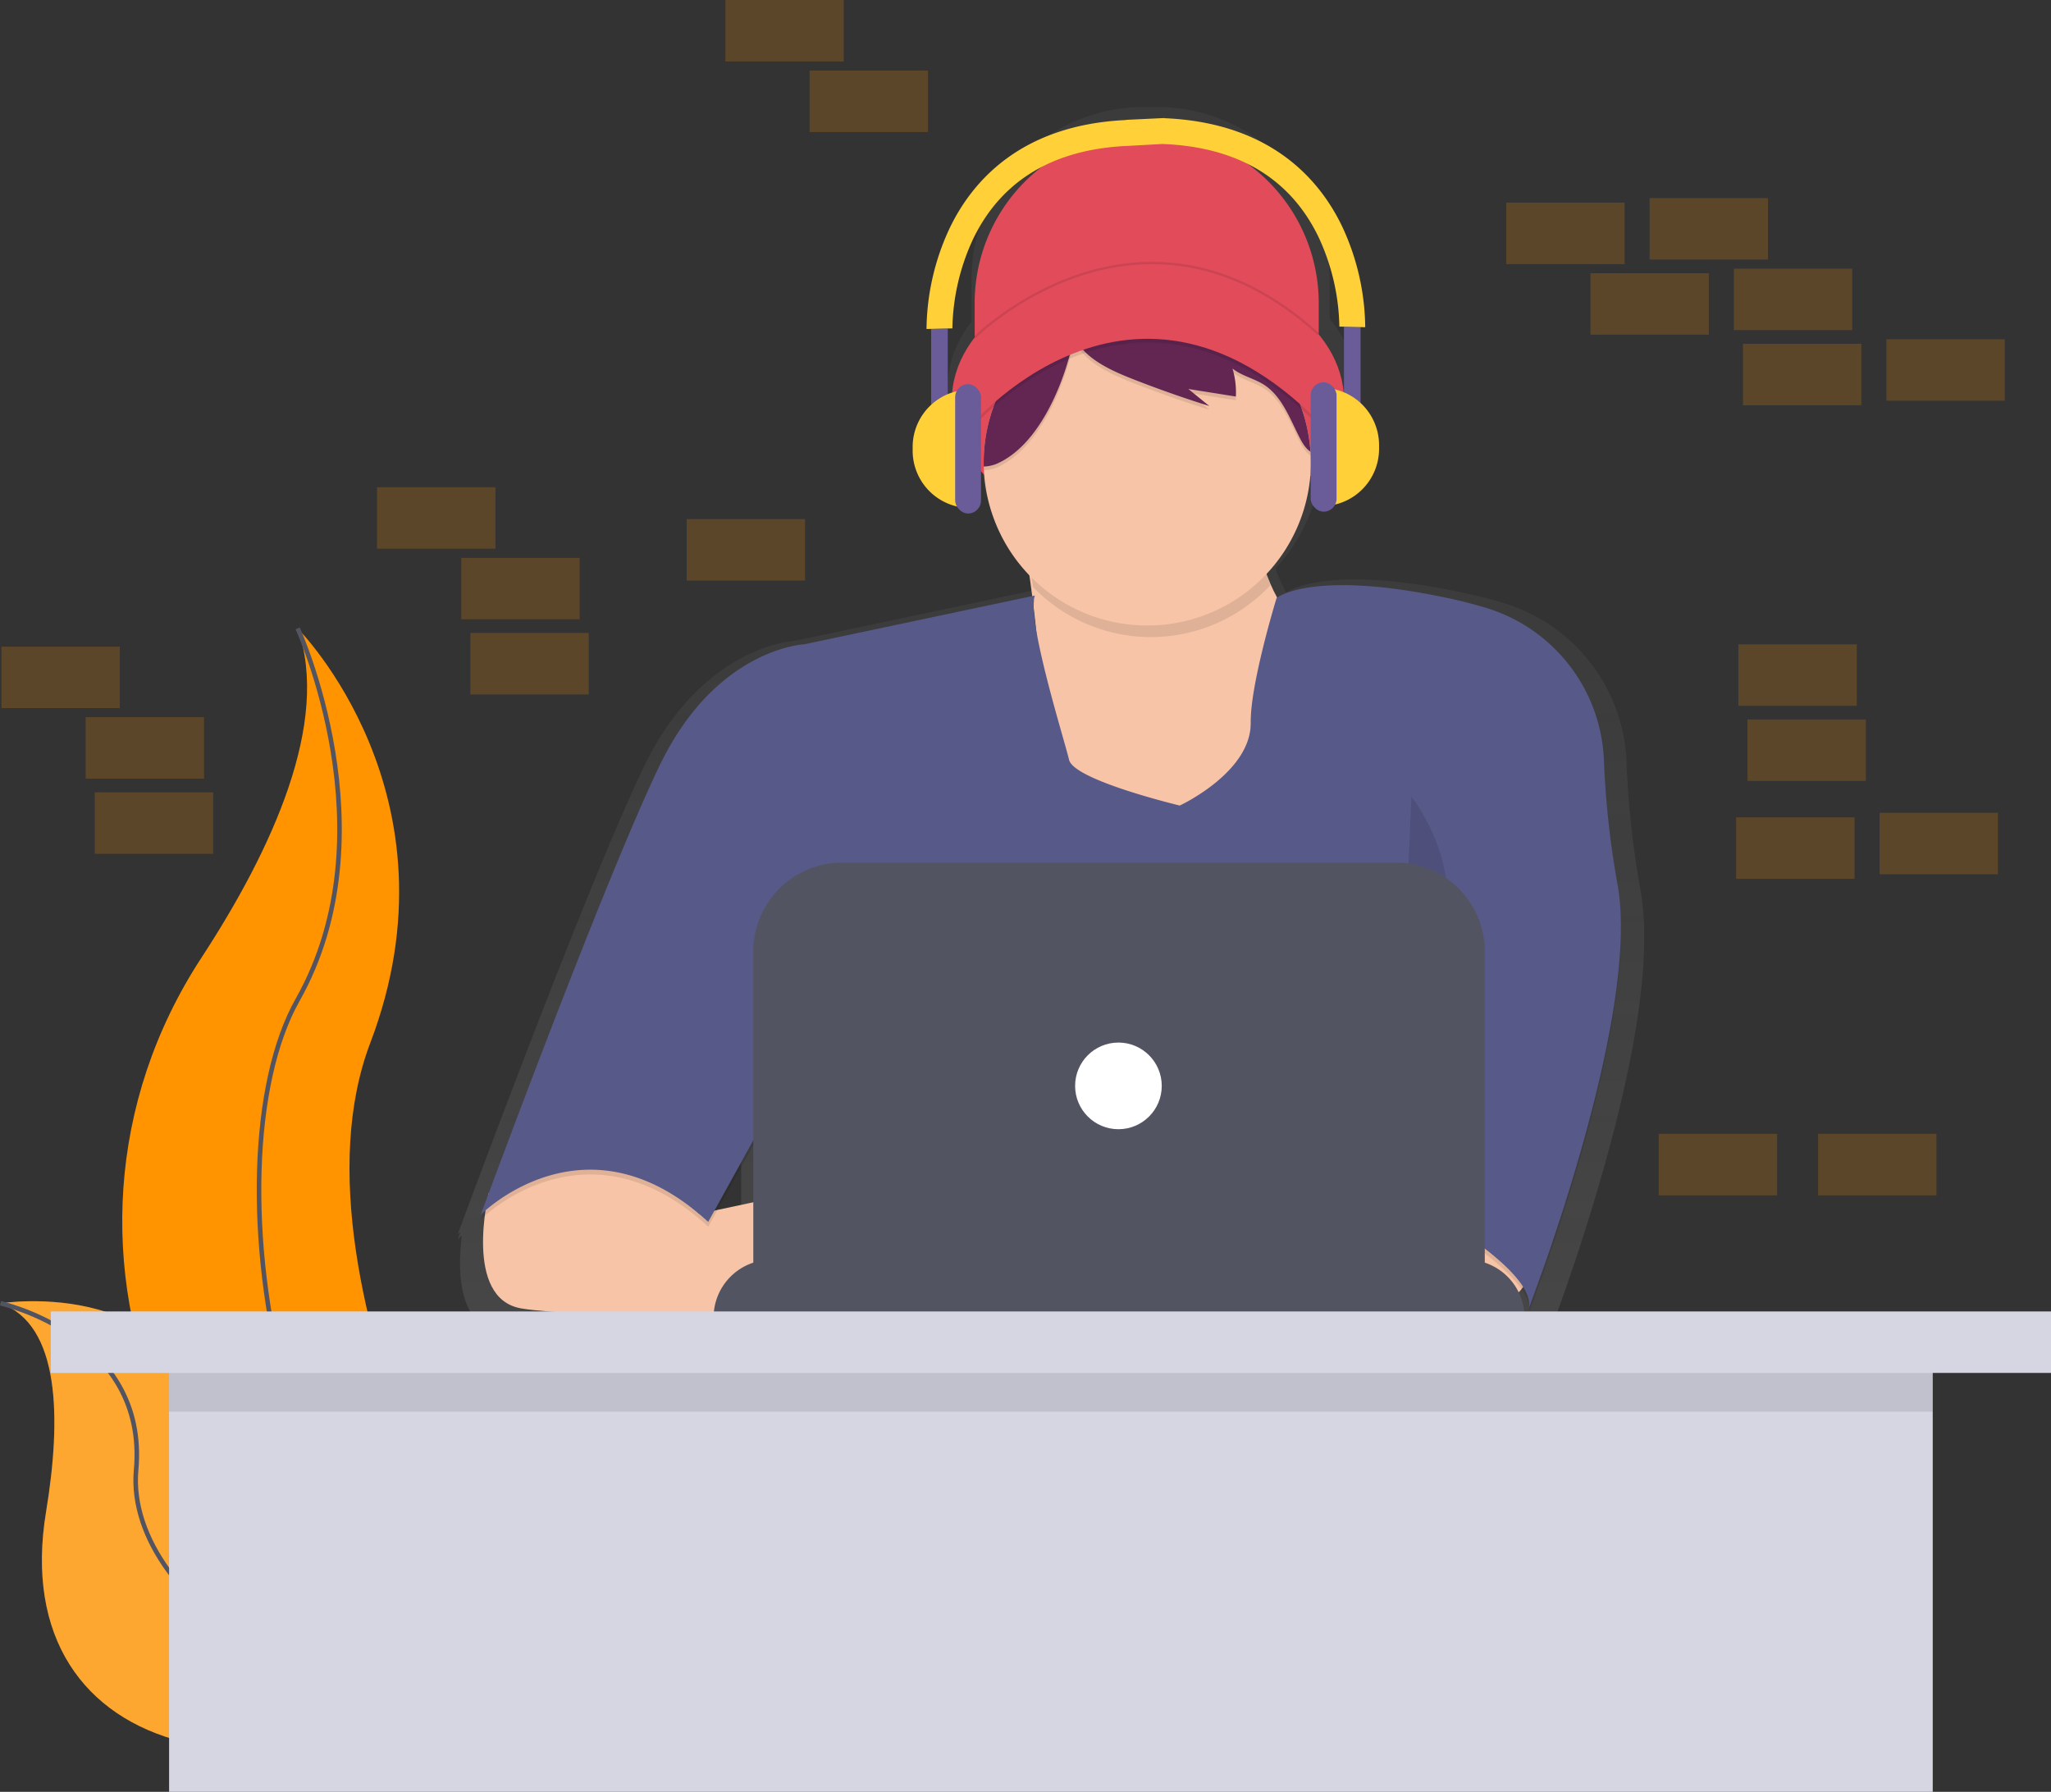 <?xml version="1.0" encoding="UTF-8"?> <svg xmlns="http://www.w3.org/2000/svg" xmlns:xlink="http://www.w3.org/1999/xlink" id="6088ba52-b752-42bb-ac91-0a74df332082" data-name="Layer 1" width="900.94" height="787" viewBox="0 0 900.94 787"><rect x="0" y="0" width="900.94" height="787" fill="#333333" stroke="none"/><defs><linearGradient id="33dd52eb-d837-4874-aadb-63a17bd6edfc" x1="611.05" y1="646" x2="611.05" y2="103.5" gradientUnits="userSpaceOnUse"><stop offset="0" stop-color="gray" stop-opacity="0.25"></stop><stop offset="0.54" stop-color="gray" stop-opacity="0.12"></stop><stop offset="1" stop-color="gray" stop-opacity="0.1"></stop></linearGradient></defs><title>coding</title><rect x="763.63" y="283" width="52" height="27" fill="#ff9400" opacity="0.2"></rect><rect x="767.63" y="316" width="52" height="27" fill="#ff9400" opacity="0.2"></rect><rect x="724.63" y="87" width="52" height="27" fill="#ff9400" opacity="0.2"></rect><rect x="761.63" y="118" width="52" height="27" fill="#ff9400" opacity="0.2"></rect><rect x="661.63" y="89" width="52" height="27" fill="#ff9400" opacity="0.2"></rect><rect x="828.63" y="149" width="52" height="27" fill="#ff9400" opacity="0.2"></rect><rect x="765.63" y="151" width="52" height="27" fill="#ff9400" opacity="0.2"></rect><rect x="698.63" y="120" width="52" height="27" fill="#ff9400" opacity="0.2"></rect><rect x="825.63" y="357" width="52" height="27" fill="#ff9400" opacity="0.2"></rect><rect x="762.63" y="359" width="52" height="27" fill="#ff9400" opacity="0.2"></rect><path d="M280.17,332.5s73.29,73.29,31.92,182S383,804.14,383,804.14s-1.2-.18-3.43-.57C229.05,777,154.26,604.85,238,477,269.08,429.41,294.62,373.64,280.17,332.5Z" transform="translate(-149.42 -56.5)" fill="#ff9400"></path><path d="M280.17,332.5s41.37,89.84,0,163.12-7.09,279,102.84,308.52" transform="translate(-149.42 -56.5)" fill="none" stroke="#535461" stroke-miterlimit="10" stroke-width="2"></path><path d="M149.63,628.92s83.63-13.32,91.25,61.63S401.7,775.89,401.7,775.89s-1,.68-2.87,1.91c-126.49,83-247.4,52.89-229.17-57.36C176.43,679.45,175.87,638.28,149.63,628.92Z" transform="translate(-149.42 -56.5)" fill="#ff9400"></path><path d="M149.63,628.92s83.63-13.32,91.25,61.63S401.7,775.89,401.7,775.89s-1,.68-2.87,1.91c-126.49,83-247.4,52.89-229.17-57.36C176.43,679.45,175.87,638.28,149.63,628.92Z" transform="translate(-149.42 -56.5)" fill="#f5f5f5" opacity="0.2"></path><path d="M149.63,628.92s64.91,14.25,59.58,73.27S305.61,832,401.7,775.89" transform="translate(-149.42 -56.5)" fill="none" stroke="#535461" stroke-miterlimit="10" stroke-width="2"></path><rect x="0.63" y="284" width="52" height="27" fill="#ff9400" opacity="0.2"></rect><rect x="37.63" y="315" width="52" height="27" fill="#ff9400" opacity="0.2"></rect><rect x="318.63" width="52" height="27" fill="#ff9400" opacity="0.2"></rect><rect x="728.63" y="498" width="52" height="27" fill="#ff9400" opacity="0.2"></rect><rect x="41.63" y="348" width="52" height="27" fill="#ff9400" opacity="0.2"></rect><rect x="355.63" y="31" width="52" height="27" fill="#ff9400" opacity="0.2"></rect><rect x="165.63" y="214" width="52" height="27" fill="#ff9400" opacity="0.2"></rect><rect x="202.63" y="245" width="52" height="27" fill="#ff9400" opacity="0.2"></rect><rect x="301.63" y="228" width="52" height="27" fill="#ff9400" opacity="0.2"></rect><rect x="206.63" y="278" width="52" height="27" fill="#ff9400" opacity="0.2"></rect><rect x="798.63" y="498" width="52" height="27" fill="#ff9400" opacity="0.2"></rect><path d="M870.07,447.61a412.25,412.25,0,0,1-6.18-56.71h0a76,76,0,0,0-53.46-69.38c-5.46-1.68-11.47-3.25-18.11-4.66-58.2-12.36-75.88-1.57-77.89-.15A74.63,74.63,0,0,1,710,307.1c-.1-.34-.19-.68-.29-1a74.51,74.51,0,0,0,19.91-44.89c9.71-9.84,15.38-21.72,15.38-34.51,0-11-4.2-21.32-11.55-30.25V179.07a75.57,75.57,0,0,0-75.57-75.57h-6.13a75.57,75.57,0,0,0-75.57,75.57v18.73c-6.67,8.61-10.45,18.44-10.45,28.88,0,12.52,5.44,24.16,14.78,33.88a74.52,74.52,0,0,0,20.74,46.34c.41,2.84.83,5.89,1.24,9.11L498.39,338s-40.14,1.65-66,55C410.52,438.19,367,554.29,354.11,588.85h0c-2.33,6.26-3.65,9.85-3.65,9.85s.43-.43,1.24-1.17l-1.24,3.37s.63-.64,1.83-1.69c-1.82,14.46-2.08,39.29,16.86,42.38,15.88,2.59,56.8,3.66,87.71,4.09v0H459c20.49.27,36.08.27,36.08.27v-.27H827.52v-3.41a22.91,22.91,0,0,0-1.83-9l.46-.56a18.25,18.25,0,0,1,3.45,8,8,8,0,0,1-.16.84l.2-.51a8.56,8.56,0,0,1-.2,2.71s42.65-109.89,42.19-175.51A111.17,111.17,0,0,0,870.07,447.61ZM604.22,330.86a76.25,76.25,0,0,1-1.06-9.48s0-.06,0-.09C603.53,324.38,603.89,327.58,604.22,330.86ZM475,566.9v26.19L458.6,596.6Z" transform="translate(-149.42 -56.5)" fill="url(#33dd52eb-d837-4874-aadb-63a17bd6edfc)"></path><path d="M503.71,57.57h0a75.57,75.57,0,0,1,75.57,75.57v32.24a0,0,0,0,1,0,0H428.14a0,0,0,0,1,0,0V133.14A75.57,75.57,0,0,1,503.71,57.57Z" fill="#e14b5a"></path><ellipse cx="504.24" cy="175.95" rx="86.14" ry="59.19" fill="#e14b5a"></ellipse><path d="M598.44,289.79s18,94.07,0,119.44,55,35.41,55,35.41L729,417.16l10.57-67.65s-46-25.9-36.47-78.22Z" transform="translate(-149.42 -56.5)" fill="#f7c4a7"></path><path d="M821.46,606.89s4.76,20.61-21.14,24.31a146.45,146.45,0,0,1-46.08-.55l-5.71-51.77h60.25Z" transform="translate(-149.42 -56.5)" fill="#f7c4a7"></path><path d="M364.12,580.51S352.68,627,378.58,631.2s121,4.23,121,4.23v-55l-43.06,9.2L416.1,550.87Z" transform="translate(-149.42 -56.5)" fill="#f7c4a7"></path><path d="M604,320.18l-101.21,21.4s-38.58,1.59-63.42,52.85-78.75,197.66-78.75,197.66,46-46.51,99.89,3.17l35.94-65-7.93,103.06H767V584.69s58.13,31.18,53.91,48.62c0,0,49.75-128.18,39-186.43a396.18,396.18,0,0,1-5.94-54.5h0a73,73,0,0,0-51.38-66.67c-5.24-1.61-11-3.12-17.4-4.47-59.72-12.68-75,0-75,0s-11.57,37.64-11.36,54.7c.26,21.93-31.18,36.47-31.18,36.47s-46.51-11.1-48.62-20.08S600.28,330.75,604,320.18Z" transform="translate(-149.42 -56.5)" opacity="0.1"></path><path d="M604,318.07l-101.21,21.4s-38.58,1.59-63.42,52.85S360.61,590,360.61,590s46-46.51,99.89,3.17l35.94-65L488.51,631.2H767V582.58s58.13,31.18,53.91,48.62c0,0,49.75-128.18,39-186.43a396.18,396.18,0,0,1-5.94-54.5h0a73,73,0,0,0-51.38-66.67c-5.24-1.61-11-3.12-17.4-4.47-59.72-12.68-75,0-75,0s-11.57,37.64-11.36,54.7c.26,21.93-31.18,36.47-31.18,36.47s-46.51-11.1-48.62-20.08S600.28,328.64,604,318.07Z" transform="translate(-149.42 -56.5)" fill="#575988"></path><path d="M707.42,313.58a71.53,71.53,0,0,1-2.76-37.52L600,294.55s1.51,7.91,3.22,19.76a71.86,71.86,0,0,0,104.18-.73Z" transform="translate(-149.42 -56.5)" opacity="0.1"></path><path d="M725.27,259.67a71.88,71.88,0,0,1-143.73,1.74c0-.58,0-1.16,0-1.74a71.89,71.89,0,0,1,40.29-64.59q3.23-1.58,6.64-2.84a72.39,72.39,0,0,1,37-3.44h0a71.82,71.82,0,0,1,59.61,66.1Q725.27,257.27,725.27,259.67Z" transform="translate(-149.42 -56.5)" fill="#f7c4a7"></path><g opacity="0.1"><path d="M628.36,193.93l.1-.06q-3.41,1.26-6.64,2.84a71.89,71.89,0,0,0-40.29,64.59c0,.58,0,1.16,0,1.74a16,16,0,0,0,6.45-1.55c17.52-8.18,28-33.2,32.16-50.65C621.64,204.59,623.05,197.55,628.36,193.93Z" transform="translate(-149.42 -56.5)"></path><path d="M683.37,195.94a71.28,71.28,0,0,0-17.87-5.51,23.06,23.06,0,0,1,12.83,8.06,32.86,32.86,0,0,1,3.93,7,72.07,72.07,0,0,0-60.45,1.25c4.51,9.89,18.5,15.28,27.84,18.89q15.34,5.92,31,10.83l-9.24-7.5,20.87,3.32a36.15,36.15,0,0,0-1.46-12.3c4,3.22,9.3,4.3,13.64,7,8.13,5.13,11.52,15,15.95,23.55,1.17,2.26,2.55,4.57,4.66,6A71.91,71.91,0,0,0,683.37,195.94Z" transform="translate(-149.42 -56.5)"></path></g><path d="M628.36,192.3l.1-.06q-3.41,1.26-6.64,2.84a71.89,71.89,0,0,0-40.29,64.59c0,.58,0,1.16,0,1.74a16,16,0,0,0,6.45-1.55c17.52-8.18,28-33.2,32.16-50.65C621.64,203,623.05,195.93,628.36,192.3Z" transform="translate(-149.42 -56.5)" fill="#632652"></path><path d="M683.37,194.32a71.28,71.28,0,0,0-17.87-5.51,23.06,23.06,0,0,1,12.83,8.06,32.86,32.86,0,0,1,3.93,7,72.07,72.07,0,0,0-60.45,1.25c4.51,9.89,18.5,15.28,27.84,18.89q15.34,5.92,31,10.83l-9.24-7.5,20.87,3.32a36.15,36.15,0,0,0-1.46-12.3c4,3.22,9.3,4.3,13.64,7,8.13,5.13,11.52,15,15.95,23.55,1.17,2.26,2.55,4.57,4.66,6A71.91,71.91,0,0,0,683.37,194.32Z" transform="translate(-149.42 -56.5)" fill="#632652"></path><path d="M573.33,247.82s74-92,159.61,0l-7.4-20.61s-40.17-58.66-68.7-46-56.55,21.67-56.55,21.67Z" transform="translate(-149.42 -56.5)" opacity="0.1"></path><path d="M573.33,246.19s74-92,159.61,0l-7.4-20.61s-40.17-58.66-68.7-46-56.55,21.67-56.55,21.67Z" transform="translate(-149.42 -56.5)" fill="#e14b5a"></path><path d="M512.55,444.38s-15.85,42.28,6.34,80.33-19.55,53.91-19.55,53.91" transform="translate(-149.42 -56.5)" opacity="0.1"></path><path d="M769.4,406.33s27.48,34.88,9.51,66.06S762,578.62,762,578.62" transform="translate(-149.42 -56.5)" opacity="0.1"></path><path d="M338.82,553.3H644.29a25.37,25.37,0,0,1,25.37,25.37v0a0,0,0,0,1,0,0H313.46a0,0,0,0,1,0,0v0A25.37,25.37,0,0,1,338.82,553.3Z" fill="#535461"></path><path d="M369.9,378.89H613.22a39,39,0,0,1,39,39V559.11a0,0,0,0,1,0,0H330.9a0,0,0,0,1,0,0V417.89A39,39,0,0,1,369.9,378.89Z" fill="#535461"></path><circle cx="491.29" cy="476.93" r="19.03" fill="#fff"></circle><path d="M577.56,204.7s72.72-72.68,151.15-1.33" transform="translate(-149.42 -56.5)" fill="none" stroke="#000" stroke-miterlimit="10" opacity="0.1"></path><rect x="590.36" y="143.57" width="7.3" height="41.39" fill="#6a5c99"></rect><path d="M580.62,170.35h0a25.16,25.16,0,0,1,25.16,25.16v1.62a25.16,25.16,0,0,1-25.16,25.16h0a0,0,0,0,1,0,0V170.35a0,0,0,0,1,0,0Z" fill="#ffd037"></path><rect x="575.75" y="167.92" width="11.36" height="56.81" rx="5.68" ry="5.68" fill="#6a5c99"></rect><rect x="558.44" y="200.88" width="7.3" height="41.39" transform="translate(974.76 386.65) rotate(-180)" fill="#6a5c99"></rect><path d="M550.32,227.66h0a25.16,25.16,0,0,1,25.16,25.16v1.62a25.16,25.16,0,0,1-25.16,25.16h0a0,0,0,0,1,0,0V227.66A0,0,0,0,1,550.32,227.66Z" transform="translate(976.38 450.76) rotate(180)" fill="#ffd037"></path><rect x="568.99" y="225.23" width="11.36" height="56.81" rx="5.68" ry="5.68" transform="translate(999.92 450.76) rotate(-180)" fill="#6a5c99"></rect><path d="M738.92,155.83c-9.89-20.56-31.43-45.42-77.86-47.41v-.06l-.56,0h0l-16.45.78v.08c-46.12,2.12-67.56,26.89-77.42,47.38A106.59,106.59,0,0,0,556.41,201l5.68-.14,5.68-.13A96.65,96.65,0,0,1,577,161.21c12.52-25.72,35.56-39.39,68.47-40.66h0l14.55-.81h0C692.95,121,716,134.69,728.51,160.4a96.65,96.65,0,0,1,9.25,39.54l5.68.13,5.68.14A106.59,106.59,0,0,0,738.92,155.83Z" transform="translate(-149.42 -56.5)" fill="#ffd037"></path><rect x="74.28" y="579" width="774.71" height="208" fill="#d6d6e3"></rect><rect x="74.28" y="593" width="774.71" height="27" opacity="0.1"></rect><rect x="22.31" y="576" width="878.63" height="27" fill="#d6d6e3"></rect></svg> 